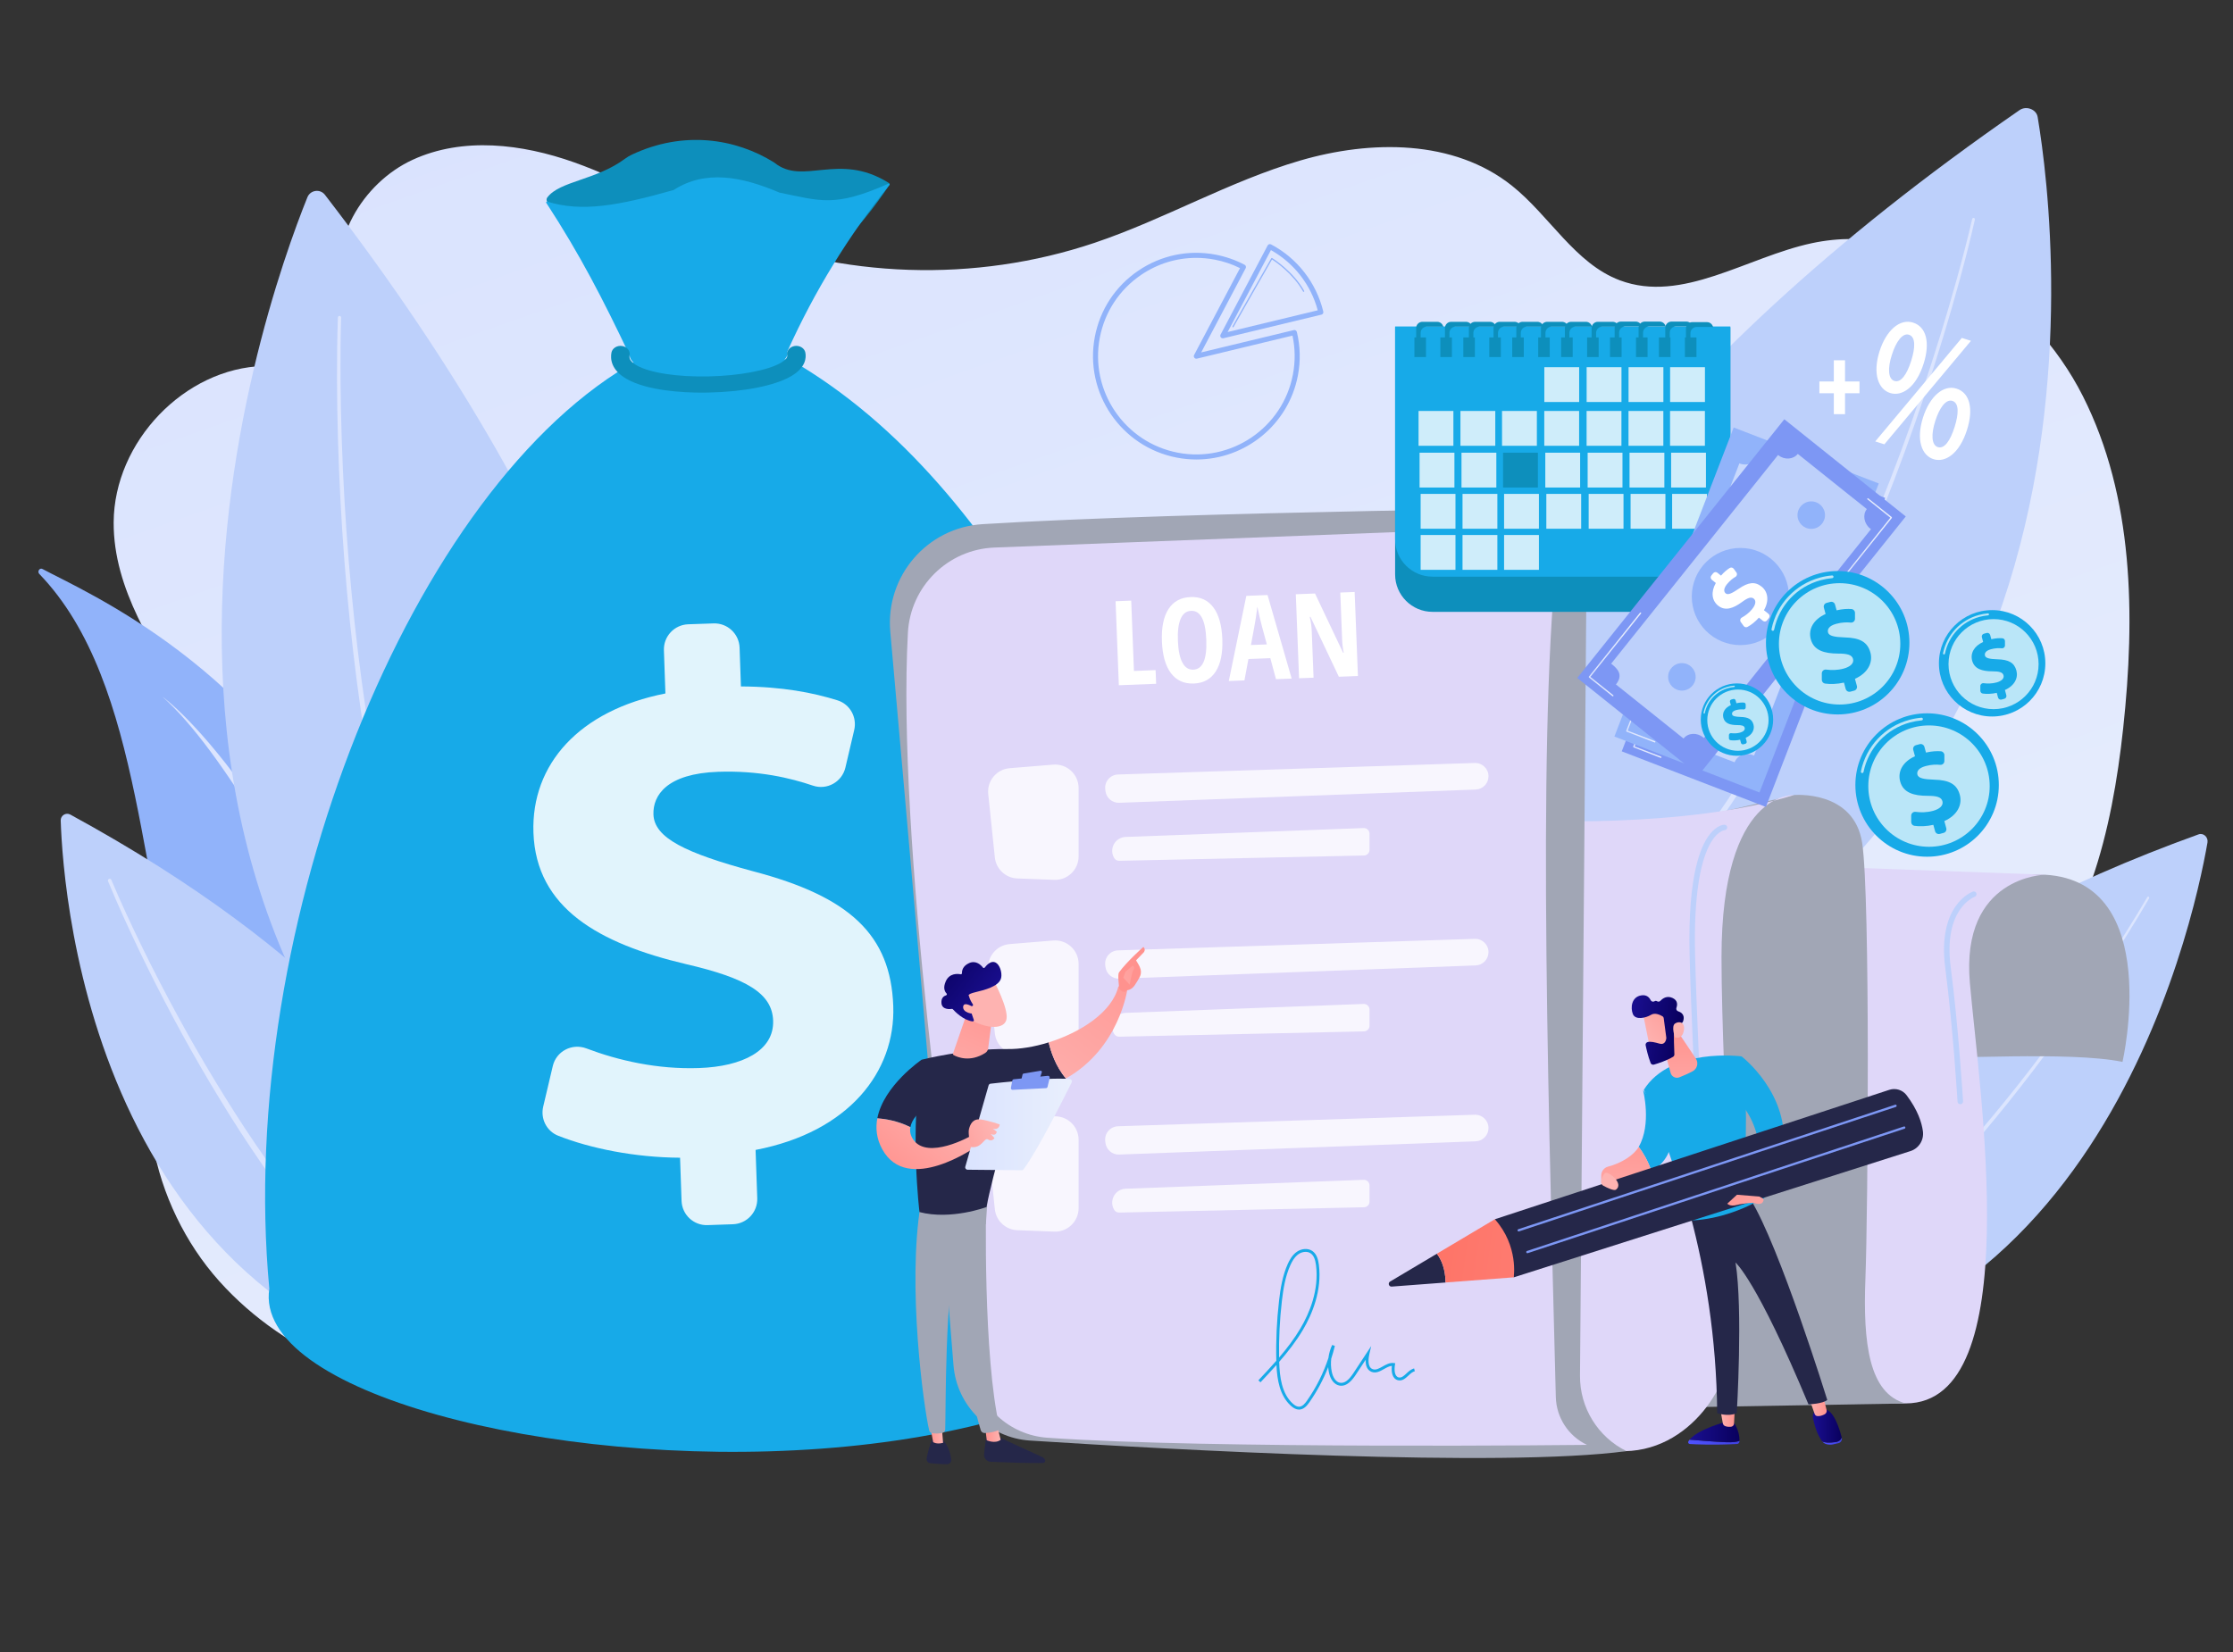 <?xml version="1.0" encoding="UTF-8"?> <!-- Generator: Adobe Illustrator 19.0.0, SVG Export Plug-In . SVG Version: 6.00 Build 0) --> <svg xmlns="http://www.w3.org/2000/svg" xmlns:xlink="http://www.w3.org/1999/xlink" version="1.1" x="0px" y="0px" viewBox="0 0 1000 740" style="enable-background:new 0 0 1000 740;" xml:space="preserve"><rect x="0" y="0" width="1000" height="740" fill="#333333" stroke="none"/> <g id="Background"> </g> <g id="Illustration"> <g> <linearGradient id="SVGID_1_" gradientUnits="userSpaceOnUse" x1="373.327" y1="-15.409" x2="645.48" y2="755.972"> <stop offset="0" style="stop-color:#DAE3FE"></stop> <stop offset="1" style="stop-color:#E9EFFD"></stop> </linearGradient> <path style="fill:url(#SVGID_1_);" d="M932.8,177.5c-22.76-45.08-72.74-78.97-121.39-68.57c-29.13,6.23-58.08,27.12-86.01,16.63 c-20.13-7.56-31.49-29-48.41-42.45c-26.04-20.7-63.01-20.46-94.75-11.19c-31.74,9.28-60.79,26.33-92.15,36.88 c-53.44,17.97-113.09,16.02-165.29-5.41c-22.92-9.41-44.37-22.39-67.7-30.67c-23.33-8.28-49.79-11.5-72.31-1.14 c-22.52,10.36-38.68,37.45-30.86,61.35c1.56,4.77,4,9.46,3.68,14.48c-0.51,8.04-8.13,13.93-15.83,15.72 c-7.7,1.79-15.73,0.62-23.62,0.82c-35.43,0.92-67.1,33.89-67.26,70.05c-0.14,29.98,17.99,56.33,33.48,81.81 c15.5,25.48,29.43,56.05,20.19,84.51c-5.47,16.88-18.32,30.08-26.73,45.66c-21.81,40.37-10.15,93.81,20.3,127.86 c30.46,34.05,76.07,50.71,121.08,54.68c45.02,3.97,90.16-3.48,134.77-10.84c44.6-7.36,89.79-14.68,134.78-10.46 c0,0,177.44,26.13,267.23,14.26c18.8-2.49,40.38-7.83,48.32-25.39c6.71-14.82,0.68-32.2,2.07-48.46 c1.99-23.44,19.23-42.64,38.03-56.27c18.8-13.63,40.13-23.77,57.07-39.74c33.13-31.24,44.38-79.59,49.32-125.34 C956.26,275.87,955.56,222.58,932.8,177.5z"></path> <g> <path style="fill:#91B3FA;" d="M17.58,257.07c-1-1.04,0.16-2.88,1.43-2.2c19.75,10.56,97.34,43.85,139.88,131.9 c39.31,81.38,51.01,145.82,54.94,169.74c0.78,4.73-3.82,8.55-8.33,6.91c-26.7-9.72-100.02-40.86-120.04-95.58 C61.53,402.46,65.28,306.5,17.58,257.07z"></path> <path style="fill:#DCE5FE;" d="M72.76,312.1c0,0,65.1,45.58,135.14,243.62C207.89,555.72,126.97,360.42,72.76,312.1z"></path> </g> <g> <path style="fill:#BDD0FB;" d="M27.19,367.54c1.09,34.4,15.59,234.34,205.66,254.43c0,0,24.33-134.09-201.36-257.09 C29.52,363.81,27.12,365.29,27.19,367.54z"></path> <path style="fill:#DCE5FE;" d="M49.86,394.13c4.38,10.41,9.19,20.68,14.15,30.84c4.98,10.16,10.19,20.22,15.6,30.16 c5.4,9.94,11.05,19.75,16.92,29.42c5.88,9.66,11.92,19.23,18.31,28.56c12.72,18.69,26.48,36.69,41.68,53.37 c1.85,2.13,3.86,4.11,5.79,6.17l2.92,3.06c0.97,1.02,2,1.98,3,2.98c2.02,1.96,4,3.97,6.06,5.9l6.24,5.69 c8.45,7.44,17.31,14.4,26.65,20.64l0.02,0.01c0.86,0.57,1.09,1.73,0.52,2.59c-0.57,0.86-1.73,1.09-2.59,0.52l-0.01-0.01 c-9.46-6.43-18.4-13.57-26.9-21.17l-6.27-5.81c-2.06-1.97-4.05-4.01-6.07-6.01c-1-1.01-2.03-1.99-3.01-3.03l-2.92-3.11 c-1.93-2.09-3.94-4.11-5.79-6.27c-15.2-16.95-28.89-35.16-41.52-54.03c-6.35-9.42-12.33-19.07-18.16-28.81 c-5.81-9.75-11.4-19.63-16.74-29.65c-5.35-10.01-10.49-20.13-15.4-30.36c-4.89-10.24-9.62-20.54-13.95-31.06 c-0.17-0.4,0.03-0.87,0.43-1.03c0.4-0.17,0.86,0.02,1.03,0.42L49.86,394.13z"></path> </g> <g> <path style="fill:#BDD0FB;" d="M137.66,88.37C117.41,138.55,11.48,435.4,272.19,584.83c0,0,120.04-177.48-126.67-497.56 C143.37,84.47,138.98,85.09,137.66,88.37z"></path> <path style="fill:#DCE5FE;" d="M152.76,142.28c-0.53,18.16-0.3,36.36,0.28,54.54c0.6,18.18,1.64,36.34,3.13,54.46 c3,36.24,7.71,72.36,14.77,108.01c7.1,35.63,16.5,70.87,29.63,104.72c3.25,8.47,6.83,16.81,10.61,25.05 c3.77,8.24,7.86,16.34,12.25,24.26c8.72,15.88,18.8,31,30.28,44.97l0.01,0.01c0.6,0.73,0.49,1.8-0.23,2.4 c-0.73,0.6-1.8,0.49-2.4-0.23l0-0.01c-11.57-14.21-21.7-29.55-30.42-45.62c-4.39-8.02-8.48-16.2-12.24-24.52 c-3.77-8.32-7.34-16.73-10.57-25.27c-13.05-34.11-22.33-69.53-29.29-105.3c-6.92-35.8-11.48-72.01-14.32-108.33 c-1.41-18.16-2.37-36.36-2.89-54.56c-0.51-18.21-0.65-36.42-0.04-54.65c0.01-0.4,0.35-0.71,0.75-0.7c0.4,0.01,0.71,0.35,0.7,0.75 L152.76,142.28z"></path> </g> <g> <path style="fill:#BDD0FB;" d="M988.57,377.4c-6.36,36.74-51.69,248.76-249.45,234.88c0,0-4.49-148.54,245.45-238.53 C986.76,372.96,988.98,375,988.57,377.4z"></path> <path style="fill:#DCE5FE;" d="M962.38,402.5c-6.25,10.79-12.86,21.23-19.62,31.54c-6.78,10.28-13.76,20.38-20.93,30.28 c-14.32,19.81-29.47,38.76-45.4,56.71c-8,8.92-16.22,17.57-24.64,25.92c-8.48,8.27-17.18,16.2-26.13,23.72 c-9.01,7.41-18.25,14.41-27.78,20.8c-9.59,6.28-19.44,11.95-29.57,16.83c-0.56,0.27-1.2-0.06-1.41-0.74 c-0.22-0.68,0.06-1.45,0.63-1.72l0,0l0.02-0.01c10.05-4.77,19.84-10.34,29.38-16.51c9.49-6.3,18.7-13.2,27.69-20.52 c8.93-7.43,17.62-15.28,26.1-23.46c8.43-8.27,16.65-16.84,24.66-25.69c15.96-17.8,31.15-36.62,45.52-56.32 c7.2-9.84,14.2-19.88,21.02-30.1c6.79-10.25,13.44-20.65,19.7-31.36l0.01-0.01c0.15-0.25,0.44-0.32,0.65-0.14 C962.48,401.9,962.53,402.24,962.38,402.5z"></path> </g> <g> <path style="fill:#BDD0FB;" d="M912.52,52.42c8.84,52.71,46.39,360.86-268.62,433.27c0,0-82.75-199.17,260.53-436.38 C907.44,47.24,911.95,48.97,912.52,52.42z"></path> <path style="fill:#DCE5FE;" d="M884.41,98.38c-1.99,8.86-4.26,17.62-6.63,26.37c-2.38,8.74-4.9,17.45-7.53,26.11 c-5.27,17.34-11.03,34.52-17.25,51.54c-12.47,34.02-26.78,67.4-43.5,99.54c-16.73,32.12-35.84,63.08-58.35,91.41 c-11.25,14.16-23.38,27.61-36.49,40.02c-6.58,6.18-13.34,12.16-20.4,17.75c-7.07,5.58-14.37,10.86-21.91,15.77 c-0.69,0.45-1.6,0.25-2.03-0.45c-0.43-0.7-0.22-1.64,0.48-2.09l0,0l0.01-0.01c7.47-4.83,14.71-10.02,21.73-15.52 c7.02-5.51,13.74-11.41,20.28-17.5c13.04-12.26,25.14-25.56,36.38-39.59c22.49-28.07,41.65-58.83,58.45-90.78 c16.79-31.98,31.2-65.22,43.78-99.13c6.27-16.96,12.1-34.1,17.42-51.39c2.67-8.64,5.21-17.32,7.62-26.04 c2.4-8.72,4.7-17.47,6.72-26.27l0-0.01c0.08-0.35,0.42-0.57,0.75-0.49C884.28,97.7,884.49,98.04,884.41,98.38z"></path> </g> <g> <path style="fill:#0D8FBC;" d="M245.1,88.45c5.48-7.37,21.86-7.71,34.78-17.34c0.96-0.72,2-1.33,3.08-1.84 c23.1-10.9,46.49-7.26,63.7,3.5c0.06,0.03,0.11,0.07,0.16,0.11c12.85,10.43,28.58-4.88,50.84,8.84c0.49,0.3,0.92,0.66,0.6,1.14 c-12.98,19.47-31.78,41.1-65.33,58.49c-0.5,0.26-1.1,0.24-1.58-0.04l-85.76-50.48C244.74,90.35,244.52,89.24,245.1,88.45z"></path> <path style="fill:#17AAE8;" d="M285.88,161.15C184.78,216.53,105.35,414.2,120.61,577.28 c-14.42,91.93,528.89,138.55,432.13-118.21c-48.53-107.96-98.76-240.41-199.08-298.12L285.88,161.15z"></path> <path style="fill:#17AAE8;" d="M281.94,159.14c-11.9-25.08-22.14-45.02-37.32-68.31c-0.16-0.29,0.11-0.63,0.44-0.53 c15.44,4.77,31.44,1.92,56.55-5.17c0.03-0.01,0.07-0.03,0.1-0.04c14.2-9.15,30.43-6.04,47.34,1.18c0.02,0.01,0.05,0.02,0.07,0.02 c18.25,3.64,24.46,6.77,48.79-4.03c0.33-0.15,0.65,0.22,0.46,0.52c-18.45,22.88-33.63,47.72-45.68,74.42 c-0.07,0.1-0.06,0.23-0.04,0.35C354.85,170.59,283.49,173.4,281.94,159.14z"></path> <g style="opacity:0.87;"> <path style="fill:#FFFFFF;" d="M305.22,537.92l-0.67-19.33c-20.18-0.11-40.28-4.17-54.65-9.88c-5.13-2.04-7.91-7.62-6.64-13 l4.29-18.18c1.57-6.67,8.64-10.33,15.04-7.91c14.25,5.4,31.75,9.45,50.45,8.8c19.41-0.67,33.66-7.76,33.19-21.25 c-0.42-12.17-11.86-19.02-39.09-25.32c-38.86-9.19-67.08-25.01-68.25-58.89c-1.06-30.6,20.5-54.73,59.1-62.33l-0.67-19.33 c-0.22-6.22,4.65-11.44,10.87-11.66l11.36-0.39c6.22-0.22,11.44,4.65,11.66,10.87l0.6,17.36c18.67,0.1,32.36,2.82,43.26,6.23 c5.59,1.75,8.81,7.59,7.47,13.29l-3.94,16.81c-1.52,6.48-8.26,10.24-14.56,8.1c-10.05-3.41-24.21-6.82-42.43-6.19 c-23.03,0.8-29.28,10.57-28.98,19.12c0.37,10.53,14.43,17.28,44.69,25.46c43.22,11.34,61.6,28.49,62.71,60.4 c1.02,29.28-19.78,56.35-61.66,64.4l0.75,21.63c0.22,6.22-4.65,11.44-10.87,11.66l-11.36,0.39 C310.65,549.01,305.44,544.14,305.22,537.92z"></path> </g> <path style="fill:#0D8FBC;" d="M314.6,175.88c-8.81,0-24.64-0.82-33.97-6.14c-7.08-4.04-7.31-9.11-6.81-11.77 c0.37-1.97,2.48-3.31,4.73-2.99c2.24,0.32,3.77,2.18,3.4,4.15c-0.14,0.74-0.46,2.47,3.17,4.54c5.89,3.36,18.29,5.25,32.35,4.94 c13.7-0.31,26.35-2.69,32.21-6.08c2.1-1.21,3.07-2.35,2.87-3.38c-0.38-1.97,1.13-3.84,3.37-4.17c2.24-0.33,4.37,0.99,4.74,2.96 c0.45,2.32,0.2,6.78-6.47,10.63c-7.28,4.2-20.93,6.91-36.53,7.26C316.79,175.87,315.75,175.88,314.6,175.88z"></path> </g> <g> <path style="fill:#A1A6B5;" d="M867.83,473.23c2.07,1.6,58.84-2.51,82.69,2.43c0,0,18.49-80.66-34.59-83.83 c-53.08-3.17-71.49,29.59-71.49,29.59L867.83,473.23z"></path> <path style="fill:#DFD7F9;" d="M811.76,388.02l104.16,3.8c0,0-37.96,0.52-33.75,48.52c4.2,48,25.59,188.18-28.73,188.31 c-54.32,0.14-55.19-24.67-55.19-24.67L811.76,388.02z"></path> <path style="fill:#A1A6B5;" d="M763.12,365.5l40.26-9.37c0,0,26.92-2.42,30.56,21.51c3.64,23.93,2.59,165.68,1.45,194.92 s1.6,51.72,18.06,56.11l-119.69,2.07L763.12,365.5z"></path> <path style="fill:#DFD7F9;" d="M681.26,367.45c0,0,73.31,4.03,122.12-11.32c0,0-32.44-2.22-32.44,72.68 c0,57.27,8.49,166.58,1.08,187.33c-7.42,20.75-35.15,48.64-74.89,24.67C657.37,616.84,681.26,367.45,681.26,367.45z"></path> <path style="fill:#7D97F4;" d="M661.77,255.14c0,0,80.89,8.82,91.31-4.89c0,0-8.29-24.68-32.91-23.03 C695.56,228.86,661.77,255.14,661.77,255.14z"></path> <path style="fill:#A1A6B5;" d="M398.69,282.91c7.05,79.27,21.87,246.94,28.31,328.62c1.44,18.21,16.03,32.59,34.26,33.76 c64.93,4.17,211.05,12.25,267.13,4.73h0c-12.85-6.33-20.93-19.46-20.82-33.78l2.98-366.5c0.11-12.95,13-22.26,25.13-17.71 c7.64,2.86,13.43,8.96,17.39,18.23c-5.29-15.43-13.62-26.72-32.91-23.03c0,0-188.61,1.89-280.14,7.56 C415.17,236.32,396.49,258.09,398.69,282.91z"></path> <defs> <filter id="Adobe_OpacityMaskFilter" x="405.9" y="235.51" width="304.8" height="412.07"> <feFlood style="flood-color:white;flood-opacity:1" result="back"></feFlood> <feBlend in="SourceGraphic" in2="back" mode="normal"></feBlend> </filter> </defs> <mask maskUnits="userSpaceOnUse" x="405.9" y="235.51" width="304.8" height="412.07" id="SVGID_2_"> <g style="filter:url(#Adobe_OpacityMaskFilter);"> <defs> <filter id="Adobe_OpacityMaskFilter_1_" x="405.9" y="235.51" width="304.8" height="412.07"> <feFlood style="flood-color:white;flood-opacity:1" result="back"></feFlood> <feBlend in="SourceGraphic" in2="back" mode="normal"></feBlend> </filter> </defs> <mask maskUnits="userSpaceOnUse" x="405.9" y="235.51" width="304.8" height="412.07" id="SVGID_2_"> <g style="filter:url(#Adobe_OpacityMaskFilter_1_);"> </g> </mask> <linearGradient id="SVGID_3_" gradientUnits="userSpaceOnUse" x1="672.886" y1="313.234" x2="282.634" y2="812.637"> <stop offset="0" style="stop-color:#FFFFFF"></stop> <stop offset="1" style="stop-color:#000000"></stop> </linearGradient> <path style="mask:url(#SVGID_2_);fill:url(#SVGID_3_);" d="M445.35,245.27l253.44-9.76c-10.45,77.39-6.04,234.98-2.05,390.28 c0.24,9.21,5.64,17.49,13.96,21.43l0,0c0,0-169.04,1.95-241.67-3.2c-17.1-1.21-31.05-14.15-33.59-31.11 c-9.97-66.54-33.83-238.44-28.86-329.44C407.71,262.63,424.5,246.07,445.35,245.27z"></path> </g> </mask> <path style="fill:#DFD7F9;" d="M445.35,245.27l253.44-9.76c-10.45,77.39-6.04,234.98-2.05,390.28 c0.24,9.21,5.64,17.49,13.96,21.43l0,0c0,0-169.04,1.95-241.67-3.2c-17.1-1.21-31.05-14.15-33.59-31.11 c-9.97-66.54-33.83-238.44-28.86-329.44C407.71,262.63,424.5,246.07,445.35,245.27z"></path> <g> <path style="opacity:0.78;fill:#FFFFFF;" d="M442.56,355.68l2.96,28.39c0.54,5.2,4.83,9.22,10.06,9.42l16.53,0.63 c5.96,0.23,10.92-4.54,10.92-10.51v-30.62c0-6.15-5.25-10.98-11.38-10.48l-19.49,1.6C446.28,344.59,441.95,349.81,442.56,355.68 z"></path> <path style="opacity:0.78;fill:#FFFFFF;" d="M500.68,346.93c27.51-0.86,133.11-4.29,159.77-5.16c3.36-0.11,6.14,2.59,6.14,5.95 l0,0c0,3.2-2.53,5.83-5.73,5.95L501.2,359.6c-3.08,0.11-5.73-2.13-6.13-5.19l-0.1-0.77 C494.52,350.16,497.17,347.04,500.68,346.93z"></path> <path style="opacity:0.78;fill:#FFFFFF;" d="M498.96,384.35L498.96,384.35c0.47,0.78,1.32,1.26,2.23,1.24l109.64-2.38 c1.38-0.03,2.48-1.15,2.48-2.53v-7.23c0-1.44-1.19-2.59-2.63-2.53L504.1,374.9C499.35,375.07,496.52,380.27,498.96,384.35z"></path> </g> <g> <path style="opacity:0.78;fill:#FFFFFF;" d="M442.56,434.46l2.96,28.39c0.54,5.2,4.83,9.22,10.06,9.42l16.53,0.63 c5.96,0.23,10.92-4.54,10.92-10.51v-30.62c0-6.15-5.25-10.98-11.38-10.48l-19.49,1.6C446.28,423.38,441.95,428.6,442.56,434.46z "></path> <path style="opacity:0.78;fill:#FFFFFF;" d="M500.68,425.71c27.51-0.86,133.11-4.29,159.77-5.16c3.36-0.11,6.14,2.59,6.14,5.95 v0c0,3.2-2.53,5.83-5.73,5.95l-159.67,5.93c-3.08,0.11-5.73-2.13-6.13-5.19l-0.1-0.77 C494.52,428.94,497.17,425.82,500.68,425.71z"></path> <path style="opacity:0.78;fill:#FFFFFF;" d="M498.96,463.14L498.96,463.14c0.47,0.78,1.32,1.25,2.23,1.24l109.64-2.38 c1.38-0.03,2.48-1.15,2.48-2.53v-7.23c0-1.44-1.19-2.59-2.63-2.53l-106.58,3.99C499.35,453.86,496.52,459.06,498.96,463.14z"></path> </g> <g> <path style="opacity:0.78;fill:#FFFFFF;" d="M442.56,513.25l2.96,28.39c0.54,5.2,4.83,9.22,10.06,9.42l16.53,0.63 c5.96,0.23,10.92-4.54,10.92-10.51v-30.62c0-6.15-5.25-10.98-11.38-10.48l-19.49,1.6C446.28,502.16,441.95,507.38,442.56,513.25 z"></path> <path style="opacity:0.78;fill:#FFFFFF;" d="M500.68,504.5c27.51-0.86,133.11-4.29,159.77-5.16c3.36-0.11,6.14,2.59,6.14,5.95 l0,0c0,3.2-2.53,5.83-5.73,5.95l-159.67,5.93c-3.08,0.11-5.73-2.13-6.13-5.19l-0.1-0.77 C494.52,507.73,497.17,504.61,500.68,504.5z"></path> <path style="opacity:0.78;fill:#FFFFFF;" d="M498.96,541.92L498.96,541.92c0.47,0.78,1.32,1.25,2.23,1.24l109.64-2.38 c1.38-0.03,2.48-1.15,2.48-2.53v-7.23c0-1.44-1.19-2.59-2.63-2.53l-106.58,3.99C499.35,532.65,496.52,537.84,498.96,541.92z"></path> </g> <linearGradient id="SVGID_4_" gradientUnits="userSpaceOnUse" x1="759.732" y1="521.323" x2="762.649" y2="521.323"> <stop offset="0" style="stop-color:#DAE3FE"></stop> <stop offset="1" style="stop-color:#E9EFFD"></stop> </linearGradient> <path style="fill:url(#SVGID_4_);" d="M761.41,531.19c-0.67,0-1.22-0.54-1.23-1.21c0-0.04-0.08-3.93-0.45-17.25 c-0.02-0.68,0.52-1.25,1.2-1.27c0.67-0.03,1.25,0.52,1.27,1.2c0.37,13.34,0.45,17.23,0.45,17.27c0.01,0.68-0.53,1.24-1.21,1.26 C761.43,531.19,761.42,531.19,761.41,531.19z"></path> <path style="fill:#BDD0FB;" d="M760.52,498.67c-0.66,0-1.21-0.53-1.23-1.2c-0.27-8.67-0.68-18.26-1.12-28.41 c-0.59-13.71-1.2-27.89-1.53-41.55c-0.85-36.05,5.09-49.89,10.23-55.15c2.79-2.86,5.13-2.94,5.39-2.94 c0.68,0,1.23,0.55,1.23,1.23c0,0.67-0.54,1.22-1.21,1.23c-0.28,0.02-14.46,1.58-13.18,55.57c0.32,13.64,0.93,27.8,1.52,41.5 c0.44,10.16,0.85,19.75,1.12,28.44c0.02,0.68-0.51,1.25-1.2,1.27C760.54,498.67,760.53,498.67,760.52,498.67z"></path> <path style="fill:#BDD0FB;" d="M877.87,494.63c-0.65,0-1.19-0.51-1.23-1.16c-0.02-0.33-1.98-32.82-5.5-59.87 c-3.65-28.06,11.71-33.98,12.36-34.22c0.64-0.23,1.35,0.1,1.58,0.74c0.23,0.64-0.1,1.34-0.73,1.58l0,0 c-0.58,0.22-14.14,5.6-10.76,31.58c3.53,27.13,5.5,59.71,5.52,60.04c0.04,0.68-0.48,1.27-1.16,1.31 C877.92,494.63,877.89,494.63,877.87,494.63z"></path> <path style="fill:#17AAE8;" d="M581.72,631.41c-1.19,0-2.4-0.57-3.68-1.75c-4.94-4.53-6.11-11.59-6.41-18.23 c-2.35,2.65-4.77,5.22-7.15,7.76l-0.94-0.88c2.68-2.86,5.4-5.76,8.03-8.76c-0.22-8.96,0.19-18.01,1.22-26.91 c0.63-5.43,1.54-11.17,3.88-16.41c0.74-1.65,1.97-4.02,4.08-5.49c2.17-1.52,5.01-1.69,6.9-0.41c2.14,1.44,2.72,4.19,2.97,6.14 c1.49,11.63-3.05,22.29-7.12,29.19c-3.04,5.15-6.73,9.87-10.64,14.36c0.2,6.75,1.12,14.16,6.05,18.69 c1.07,0.98,2.02,1.44,2.9,1.41c1.46-0.05,2.61-1.42,3.54-2.76c4.11-5.89,7.31-12.28,9.55-19.06c0.26-2.02,0.82-3.99,1.68-5.84 l1.21,0.42c-0.47,1.93-1.01,3.83-1.62,5.7c-0.23,1.94-0.16,3.92,0.22,5.84c0.21,1.04,1.09,4.47,3.67,4.96 c1.95,0.37,3.87-1,6.05-4.33l7.95-12.09l-0.81,3.51c-0.4,1.71-1.05,5.8,1.41,6.81c1.41,0.58,2.91-0.27,4.5-1.16 c1.57-0.88,3.19-1.8,5-1.56l0.66,0.09l-0.11,0.66c-0.41,2.37-0.21,5.28,1.68,5.7c1.24,0.27,2.27-0.68,3.46-1.78 c1.02-0.95,2.08-1.92,3.44-2.25l0.3,1.25c-1.04,0.25-1.97,1.11-2.87,1.95c-1.33,1.23-2.71,2.51-4.61,2.09 c-2.56-0.57-3.12-3.58-2.78-6.44c-1.16,0.08-2.32,0.74-3.54,1.42c-1.79,1.01-3.64,2.05-5.63,1.23c-1.8-0.74-2.69-2.65-2.59-5.39 l-4.39,6.68c-1.58,2.4-4.06,5.51-7.37,4.88c-2.28-0.43-4.03-2.67-4.69-5.97c-0.15-0.76-0.26-1.52-0.32-2.29 c-2.15,5.54-4.96,10.79-8.39,15.71c-1.11,1.59-2.53,3.24-4.55,3.31C581.81,631.41,581.77,631.41,581.72,631.41z M584.68,560.76 c-1.07,0-2.21,0.35-3.2,1.04c-1.84,1.29-2.96,3.45-3.64,4.97c-2.28,5.07-3.16,10.7-3.78,16.03c-0.97,8.37-1.39,16.87-1.24,25.31 c3.52-4.12,6.82-8.43,9.57-13.09c3.97-6.73,8.4-17.11,6.95-28.37c-0.35-2.7-1.11-4.36-2.41-5.23 C586.3,560.97,585.51,560.76,584.68,560.76z"></path> <g> <path style="fill:#FFFFFF;" d="M501.05,306.95l-1.46-37.63l7-0.27l1.22,31.5l9.7-0.38l0.24,6.13L501.05,306.95z"></path> <path style="fill:#FFFFFF;" d="M547.39,286.27c0.24,6.23-0.74,11.06-2.94,14.5c-2.2,3.44-5.48,5.24-9.82,5.41 c-4.36,0.17-7.77-1.37-10.23-4.62c-2.46-3.25-3.82-8.01-4.06-14.29c-0.24-6.23,0.74-11.05,2.95-14.46c2.2-3.41,5.5-5.2,9.9-5.37 c4.34-0.17,7.73,1.37,10.18,4.62C545.81,275.3,547.15,280.04,547.39,286.27z M527.5,287.04c0.17,4.29,0.83,7.54,2,9.74 c1.17,2.21,2.8,3.27,4.89,3.19c4.22-0.16,6.16-4.64,5.82-13.42c-0.34-8.79-2.6-13.1-6.79-12.93c-2.13,0.08-3.69,1.26-4.68,3.55 C527.74,279.44,527.33,282.73,527.5,287.04z"></path> <path style="fill:#FFFFFF;" d="M571.42,304.23l-2.53-9.41l-9.81,0.38l-1.79,9.58l-7,0.27l7.85-38.14l9.5-0.37l10.81,37.42 L571.42,304.23z M567.33,288.66l-2.35-8.67c-0.14-0.53-0.46-1.85-0.97-3.97c-0.5-2.12-0.81-3.54-0.93-4.26 c-0.17,1.48-0.39,3.12-0.66,4.91c-0.27,1.79-1.01,5.88-2.21,12.26L567.33,288.66z"></path> <path style="fill:#FFFFFF;" d="M608.12,302.81l-8.55,0.33l-12.69-26.81l-0.33,0.01c0.51,2.06,0.81,4.28,0.9,6.67l0.8,20.56 l-6.49,0.25l-1.46-37.63l8.6-0.33l12.58,26.53l0.28-0.01c-0.4-1.79-0.64-3.93-0.74-6.42l-0.8-20.54l6.43-0.25L608.12,302.81z"></path> </g> </g> <g> <g> <g> <linearGradient id="SVGID_5_" gradientUnits="userSpaceOnUse" x1="218.069" y1="646.003" x2="241.066" y2="646.003" gradientTransform="matrix(-1 0 0 1 997.058 0)"> <stop offset="0" style="stop-color:#4042E2"></stop> <stop offset="1" style="stop-color:#4F52FF"></stop> </linearGradient> <path style="fill:url(#SVGID_5_);" d="M756.64,644.89c3.94,0.34,10.78,0.89,16.17,1.13c3.24,0.14,5.11-0.17,6.18-0.6 c0,0.12-0.01,0.24-0.01,0.34c-0.03,0.57-0.49,1.02-1.06,1.05c-10.19,0.57-18.29,0.2-21.17,0.02c-0.6-0.04-0.95-0.68-0.65-1.19 C756.26,645.39,756.44,645.14,756.64,644.89z"></path> <linearGradient id="SVGID_6_" gradientUnits="userSpaceOnUse" x1="218.068" y1="641.496" x2="240.416" y2="641.496" gradientTransform="matrix(-1 0 0 1 997.058 0)"> <stop offset="0" style="stop-color:#09005D"></stop> <stop offset="1" style="stop-color:#1A0F91"></stop> </linearGradient> <path style="fill:url(#SVGID_6_);" d="M772.81,646.02c-5.39-0.24-12.23-0.79-16.17-1.13c3.87-4.75,16.17-7.96,16.17-7.96h3.47 c2.39,3.44,2.73,6.72,2.71,8.48C777.92,645.85,776.05,646.16,772.81,646.02z"></path> <linearGradient id="SVGID_7_" gradientUnits="userSpaceOnUse" x1="220.192" y1="635.204" x2="226.67" y2="635.204" gradientTransform="matrix(-1 0 0 1 997.058 0)"> <stop offset="0" style="stop-color:#FF928E"></stop> <stop offset="1" style="stop-color:#FEB3B1"></stop> </linearGradient> <path style="fill:url(#SVGID_7_);" d="M776.87,631.27l-0.32,6.43c-0.04,0.7-0.56,1.28-1.25,1.38c-0.69,0.1-1.62,0.11-2.61-0.22 c-0.61-0.2-1.06-0.71-1.17-1.34l-1.12-6.26H776.87z"></path> </g> <g> <g> <linearGradient id="SVGID_8_" gradientUnits="userSpaceOnUse" x1="172.219" y1="645.511" x2="181.036" y2="645.511" gradientTransform="matrix(-1 0 0 1 997.058 0)"> <stop offset="0" style="stop-color:#4042E2"></stop> <stop offset="1" style="stop-color:#4F52FF"></stop> </linearGradient> <path style="fill:url(#SVGID_8_);" d="M821.97,645.97c1.71-0.24,2.48-1.13,2.81-2.07c0,0.01,0,0.02,0.01,0.03 c0.25,1-0.27,2.24-1.5,2.53c-2.95,0.7-2.95,0.7-4.14,0.65c-1.28-0.05-2.46-0.58-3.11-1.43l-0.01-0.01 C817.31,646.3,819.12,646.37,821.97,645.97z"></path> <linearGradient id="SVGID_9_" gradientUnits="userSpaceOnUse" x1="172.287" y1="638.722" x2="185.223" y2="638.722" gradientTransform="matrix(-1 0 0 1 997.058 0)"> <stop offset="0" style="stop-color:#09005D"></stop> <stop offset="1" style="stop-color:#1A0F91"></stop> </linearGradient> <path style="fill:url(#SVGID_9_);" d="M813.91,631.23h2.86c4.36-0.09,7.1,9.11,8,12.67c-0.32,0.95-1.1,1.84-2.81,2.07 c-2.85,0.4-4.66,0.32-5.94-0.31c-2.36-3.1-3.52-7.64-4.09-10.29C811.3,632.35,813.91,631.23,813.91,631.23z"></path> </g> <linearGradient id="SVGID_10_" gradientUnits="userSpaceOnUse" x1="179.011" y1="629.804" x2="186.752" y2="629.804" gradientTransform="matrix(-1 0 0 1 997.058 0)"> <stop offset="0" style="stop-color:#FF928E"></stop> <stop offset="1" style="stop-color:#FEB3B1"></stop> </linearGradient> <path style="fill:url(#SVGID_10_);" d="M816.41,625.26l1.59,6.32c0.2,0.78-0.18,1.58-0.89,1.95c-0.89,0.46-2.14,0.94-3.29,0.8 c-0.54-0.07-0.99-0.45-1.17-0.96l-2.33-6.65L816.41,625.26z"></path> </g> <path style="fill:#252749;" d="M818.3,627.09c-1.98,1.75-8.41,1.99-8.41,1.99c-23.18-55.63-32.66-63.53-32.66-63.53 c3.35,21,0.54,67.48,0.54,67.48c-3.82,1.69-8.76,0-8.76,0c-0.31-34.38-5.59-64.35-11.84-87.99c15.67-0.35,24-5.71,26.72-7.86 C796.95,558.22,818.3,627.09,818.3,627.09z"></path> <path style="fill:#17AAE8;" d="M779.92,473.19c2.97,14.79,1.9,41.26,1.2,53.34c-0.2,3.39,2.17,8.1,4.09,11.31 c0.3,0.5,0.11,1.15-0.41,1.42c-3.21,1.65-14.07,6.75-26.66,7.39c-0.84,0.04-1.59-0.53-1.81-1.34 c-9.34-34.86-20.18-57.14-20.18-57.14C748.13,469.04,779.92,473.19,779.92,473.19z"></path> <g> <path style="fill:#17AAE8;" d="M798.51,515.64c-0.95,6.89-3.77,14.41-9.4,22.39l-2.14-1.74c0,0,2.47-10.02,1.07-21.4 C791.52,514.21,795.62,514.91,798.51,515.64z"></path> <path style="fill:#17AAE8;" d="M776.6,491.44l3.31-18.25c0,0,22.13,16.91,18.6,42.45c-2.9-0.73-7-1.43-10.47-0.75 C787.03,506.7,784.01,497.8,776.6,491.44z"></path> </g> <g> <path style="fill:#17AAE8;" d="M735.81,488.31l12.79,15.74c1.38,11.11-3.23,17.22-9.01,20.58c-1.63-4.81-3.87-8.46-5.72-10.91 C739.76,503.48,735.81,488.31,735.81,488.31z"></path> <linearGradient id="SVGID_11_" gradientUnits="userSpaceOnUse" x1="729.525" y1="503.277" x2="726.949" y2="551.15"> <stop offset="0" style="stop-color:#FF928E"></stop> <stop offset="1" style="stop-color:#FEB3B1"></stop> </linearGradient> <path style="fill:url(#SVGID_11_);" d="M733.87,513.72c1.84,2.45,4.09,6.1,5.72,10.91c-15.01,10.66-22.52,4.07-22.52,4.07 v-2.11c0-1.87,1.24-3.53,3.04-4C726.15,521.02,731.72,517.46,733.87,513.72z"></path> </g> <linearGradient id="SVGID_12_" gradientUnits="userSpaceOnUse" x1="245.043" y1="461.271" x2="244.806" y2="501.8" gradientTransform="matrix(-1 0 0 1 997.058 0)"> <stop offset="0" style="stop-color:#FF928E"></stop> <stop offset="1" style="stop-color:#FEB3B1"></stop> </linearGradient> <path style="fill:url(#SVGID_12_);" d="M744.03,465.45l4.12,15.16c0.46,1.7,2.31,2.62,3.94,1.96c1.77-0.71,4.01-1.67,5.94-2.71 c2.06-1.11,2.71-3.77,1.4-5.71l-8.57-12.78L744.03,465.45z"></path> </g> <g> <linearGradient id="SVGID_13_" gradientUnits="userSpaceOnUse" x1="756.611" y1="448.432" x2="736.646" y2="466.25"> <stop offset="0" style="stop-color:#FF928E"></stop> <stop offset="1" style="stop-color:#FEB3B1"></stop> </linearGradient> <path style="fill:url(#SVGID_13_);" d="M735.81,453.93c-0.04,0.26,3.44,17.3,3.44,17.3l9.69-2.19l-0.9-16.64 C748.04,452.4,736.44,449.57,735.81,453.93z"></path> <linearGradient id="SVGID_14_" gradientUnits="userSpaceOnUse" x1="-124.367" y1="2157.345" x2="-100.536" y2="2157.345" gradientTransform="matrix(-0.99 -0.143 -0.143 0.99 938.017 -1689.801)"> <stop offset="0" style="stop-color:#09005D"></stop> <stop offset="1" style="stop-color:#1A0F91"></stop> </linearGradient> <path style="fill:url(#SVGID_14_);" d="M745.06,456.11l1.16,8.72c0.01,0.11,0.01,0.22,0,0.33c-0.1,0.68-0.61,3.01-2.96,2.35 c-2.13-0.6-4.09-1.12-5.44-0.71c-0.61,0.19-0.97,0.8-0.85,1.42c0.32,1.55,1.09,5.02,2.23,7.94c0.23,0.59,0.88,0.9,1.49,0.72 c1.84-0.54,5.68-1.77,8.54-3.49c0.39-0.23,0.62-0.65,0.6-1.11c-0.09-2.2-0.35-8.89-0.13-10.77c0.2-1.76,2.36-2.82,3.3-3.19 c0.31-0.12,0.55-0.37,0.67-0.67c0.43-1.09,1.03-3.61-2.14-4.64c-0.66-0.22-1.02-0.93-0.78-1.59c0.47-1.31,0.67-3.31-1.79-4.41 c-2.5-1.12-4.36,0.21-5.37,1.29c-0.41,0.44-1.06,0.5-1.57,0.18c-0.29-0.18-0.66-0.24-1.11,0.04c-0.6,0.38-1.4,0.12-1.71-0.52 c-0.6-1.23-1.82-2.54-4.26-2.12c-4.34,0.74-4.83,5.55-3.69,8.37c1.15,2.82,5.81,1.75,8.14,0.32c1.78-1.08,4.08,0.05,5.09,0.66 C744.8,455.41,745.01,455.74,745.06,456.11z"></path> <linearGradient id="SVGID_15_" gradientUnits="userSpaceOnUse" x1="-138.35" y1="2171.88" x2="-122.348" y2="2155.462" gradientTransform="matrix(-0.99 -0.143 -0.143 0.99 938.017 -1689.801)"> <stop offset="0" style="stop-color:#FF928E"></stop> <stop offset="1" style="stop-color:#FEB3B1"></stop> </linearGradient> <path style="fill:url(#SVGID_15_);" d="M750.09,464.69c0,0-1.78-5,0.05-6.22c1.83-1.22,4.55-0.59,3.95,3.03 C753.34,466.01,750.09,464.69,750.09,464.69z"></path> </g> <g> <g> <path style="fill:#252749;" d="M846.08,488.18l-176.63,57.97l8.43,26.03l177.65-56.55c3.77-1.2,6.13-4.93,5.61-8.86 c-0.53-4.03-2.35-9.57-7.29-16.15C852.05,488.22,848.92,487.24,846.08,488.18z"></path> <g> <path style="fill:#252749;" d="M622.52,574.06l20.95-12.46c2.02,2.65,3.79,6.72,3.9,12.89l-24.14,1.83 C621.96,576.41,621.42,574.71,622.52,574.06z"></path> <linearGradient id="SVGID_16_" gradientUnits="userSpaceOnUse" x1="598.216" y1="195.375" x2="474.314" y2="322.709" gradientTransform="matrix(-0.791 0.612 0.612 0.791 976.493 34.619)"> <stop offset="0" style="stop-color:#FE7062"></stop> <stop offset="1" style="stop-color:#FF928E"></stop> </linearGradient> <path style="fill:url(#SVGID_16_);" d="M669.44,546.14c10.75,12.08,8.43,26.03,8.43,26.03l-30.5,2.31 c-0.11-6.17-1.88-10.24-3.9-12.89L669.44,546.14z"></path> </g> </g> <path style="fill:#7D97F4;" d="M849.19,495.75c0.17-0.13,0.24-0.36,0.17-0.57c-0.09-0.27-0.38-0.42-0.65-0.33l-168.76,55.76 c-0.27,0.09-0.42,0.38-0.33,0.65c0.09,0.27,0.38,0.42,0.65,0.33l168.76-55.76C849.1,495.81,849.15,495.78,849.19,495.75z"></path> <path style="fill:#7D97F4;" d="M853.09,505.5c0.17-0.13,0.24-0.36,0.17-0.57c-0.09-0.27-0.38-0.42-0.65-0.33l-168.76,55.76 c-0.27,0.09-0.42,0.38-0.33,0.65c0.09,0.27,0.38,0.42,0.65,0.33l168.76-55.76C852.99,505.57,853.04,505.54,853.09,505.5z"></path> </g> <linearGradient id="SVGID_17_" gradientUnits="userSpaceOnUse" x1="225.361" y1="529.251" x2="197.803" y2="553.655" gradientTransform="matrix(-1 0 0 1 997.058 0)"> <stop offset="0" style="stop-color:#FF928E"></stop> <stop offset="1" style="stop-color:#FEB3B1"></stop> </linearGradient> <path style="fill:url(#SVGID_17_);" d="M787.86,535.98l-9.99-0.81l-4.33,3.99c0,0,1.02,1.41,4.22,0.6 c3.2-0.81,7.58-1.01,7.58-1.01s4.42,1.99,4.47-1.73L787.86,535.98z"></path> <linearGradient id="SVGID_18_" gradientUnits="userSpaceOnUse" x1="20.428" y1="42.38" x2="47.907" y2="94.762" gradientTransform="matrix(-1 0 0 1 997.058 0)"> <stop offset="0" style="stop-color:#FF928E"></stop> <stop offset="1" style="stop-color:#FEB3B1"></stop> </linearGradient> <path style="fill:url(#SVGID_18_);" d="M723.71,532.88c-0.86,0.67-3.82-0.73-5.63-1.71c-0.88-0.47-1.31-1.51-1.01-2.46 c0.44-1.37,1.16-3.15,2.06-3.37C720.61,524.96,727.27,530.1,723.71,532.88z"></path> </g> <g> <path style="fill:#252749;" d="M441.9,642.38c0,0-0.8,4.55-1.2,9.06c-0.15,1.76,1.2,3.29,2.97,3.36c6,0.25,18.84,0.74,23.45,0.53 c0.69-0.03,1.15-0.74,0.89-1.38l0,0c-0.21-0.54-0.63-0.98-1.16-1.22l-21.21-9.75L441.9,642.38z"></path> <linearGradient id="SVGID_19_" gradientUnits="userSpaceOnUse" x1="441.243" y1="642.363" x2="448.141" y2="642.363"> <stop offset="0" style="stop-color:#FF928E"></stop> <stop offset="1" style="stop-color:#FEB3B1"></stop> </linearGradient> <path style="fill:url(#SVGID_19_);" d="M441.24,639.71l0.65,5.45c0,0,3.72,1.73,6.25-0.22l-1.54-6.07L441.24,639.71z"></path> <path style="fill:#A1A6B5;" d="M441.73,537.31c-0.28,1.42-1.5,70.98,5.94,102.15c0.12,0.51-0.14,1.03-0.62,1.23 c-1.14,0.47-3.38,1.14-6.05,1.23c-0.83,0.03-1.57-0.51-1.81-1.31c-2.13-7.23-12.31-43.47-13.64-78.08c-1.48-38.68,0-1.32,0-1.32 l0.87-23.91L441.73,537.31z"></path> <path style="fill:#252749;" d="M417.5,644.76c0,0-1.28,2.3-2.52,8.41c-0.22,1.1,0.55,2.16,1.67,2.27 c1.98,0.19,5.03,0.45,7.48,0.43c1.13-0.01,2.01-0.99,1.87-2.11c-0.27-2.23-1.11-5.89-3.72-8.74L417.5,644.76z"></path> <linearGradient id="SVGID_20_" gradientUnits="userSpaceOnUse" x1="416.38" y1="642.009" x2="422.337" y2="642.009"> <stop offset="0" style="stop-color:#FF928E"></stop> <stop offset="1" style="stop-color:#FEB3B1"></stop> </linearGradient> <path style="fill:url(#SVGID_20_);" d="M416.38,637.75l1.51,8.24c0,0,1.49,1.11,4.45,0.31l-0.72-8.86L416.38,637.75z"></path> <path style="fill:#A1A6B5;" d="M412.3,539.45c-6.08,36.7,1.32,90.7,3.81,101.27c0.15,0.65,0.67,1.14,1.33,1.25 c1.11,0.18,2.95,0.34,4.76-0.19c0.62-0.18,1.06-0.74,1.09-1.39c0.33-8.55-0.27-61.01,5.4-81.74c0.29-1.05,0.93-1.97,1.82-2.6 l11-7.82l0.84-12.64L412.3,539.45z"></path> <g> <path style="fill:#252749;" d="M451.05,469.91c-18.22-0.3-38.33,4.78-38.33,4.78c-5.43,31.69-0.95,68.25-0.95,68.25 c14.11,3.7,30.02-2.26,30.02-2.26c2.34-13.25,13.28-50.53,13.28-50.53c8.9-1.11,16.24-3.67,22.28-7.07 c-4.61-5.34-6.78-12.14-7.72-16.15C463.19,468.94,456.67,470.01,451.05,469.91z"></path> <linearGradient id="SVGID_21_" gradientUnits="userSpaceOnUse" x1="519.916" y1="416.95" x2="460.092" y2="496.524"> <stop offset="0" style="stop-color:#FF928E"></stop> <stop offset="1" style="stop-color:#FEB3B1"></stop> </linearGradient> <path style="fill:url(#SVGID_21_);" d="M504.87,443.07c-1.79-2.16-4.06-1.14-4.06-1.14c-2.68,11.33-16.74,20.51-31.19,25 c0.94,4.02,3.12,10.81,7.72,16.15C501.33,469.61,504.87,443.07,504.87,443.07z"></path> </g> <g> <linearGradient id="SVGID_22_" gradientUnits="userSpaceOnUse" x1="5609.418" y1="2589.276" x2="5549.595" y2="2668.85" gradientTransform="matrix(-1 0 0 1 7736.778 0)"> <stop offset="0" style="stop-color:#FF928E"></stop> <stop offset="1" style="stop-color:#FEB3B1"></stop> </linearGradient> <path style="fill:url(#SVGID_22_);" d="M504.44,443.62c0.19,0.6-1.98,1.5-3.26-0.93c-0.04-1.17-0.75-6.17-0.06-7.12 c3.71-5.06,10.92-11.41,10.92-11.41c1.22,1.2,0.21,2.38,0.21,2.38l-3.49,3.64c0.73,1.32,1.62,2.44,2.04,4.03 c0.32,1.21,0.12,2.5-0.49,3.6c-0.61,1.1-1.45,2.54-2.24,3.66C506.57,443.61,504.44,443.62,504.44,443.62z"></path> <linearGradient id="SVGID_23_" gradientUnits="userSpaceOnUse" x1="519.772" y1="430.445" x2="488.859" y2="445.329"> <stop offset="0" style="stop-color:#FF928E"></stop> <stop offset="1" style="stop-color:#FEB3B1"></stop> </linearGradient> <path style="fill:url(#SVGID_23_);" d="M507.23,432.54l-3.18,2.7l-1,2.69l2.84,3.15c0,0,0.95-5.33,1.66-6.49 C508.26,433.43,507.89,432.88,507.23,432.54z"></path> </g> <path style="fill:#252749;" d="M419.71,492.34l-6.99-17.64c0,0-17.02,11.56-19.82,26.23c3.22,0.24,9.07,1.07,14.8,3.97 C408.95,497.97,419.71,492.34,419.71,492.34z"></path> <linearGradient id="SVGID_24_" gradientUnits="userSpaceOnUse" x1="397.843" y1="528.212" x2="427.898" y2="491.574"> <stop offset="0" style="stop-color:#FF928E"></stop> <stop offset="1" style="stop-color:#FEB3B1"></stop> </linearGradient> <path style="fill:url(#SVGID_24_);" d="M434.58,508.94c0,0-19.11,10.8-25.56,1.58c-1.34-1.91-1.66-3.82-1.33-5.63 c-5.73-2.89-11.58-3.73-14.8-3.97c-0.84,4.42-0.4,9.12,2.2,13.87c11.29,20.66,42.01-1.14,42.01-1.14L434.58,508.94z"></path> <g> <linearGradient id="SVGID_25_" gradientUnits="userSpaceOnUse" x1="432.244" y1="503.676" x2="480.027" y2="503.676"> <stop offset="0" style="stop-color:#DAE3FE"></stop> <stop offset="1" style="stop-color:#E9EFFD"></stop> </linearGradient> <path style="fill:url(#SVGID_25_);" d="M432.29,522.61l10.43-36.42c0.12-0.41,0.47-0.72,0.9-0.76 c1.89-0.22,7.37-0.84,13.69-1.37c7.62-0.64,16.46-1.17,21.74-0.72c0.75,0.06,1.21,0.86,0.87,1.53 c-3.01,6.08-15.37,30.81-21.56,38.91c-0.21,0.27-0.52,0.43-0.86,0.42l-24.2-0.23C432.6,523.96,432.09,523.29,432.29,522.61z"></path> <path style="fill:#7D97F4;" d="M458.38,480.89l7.56-1.26c0.4-0.07,0.73,0.32,0.6,0.71l-0.75,2.27c-0.07,0.2-0.24,0.34-0.44,0.37 l-7.28,0.97c-0.38,0.05-0.69-0.29-0.6-0.66l0.46-1.98C457.99,481.09,458.17,480.93,458.38,480.89z"></path> <path style="fill:#7D97F4;" d="M452.72,487.29l0.62-3.24c0.06-0.33,0.33-0.57,0.66-0.6l15.27-1.55 c0.51-0.05,0.93,0.42,0.81,0.92l-0.97,4.04c-0.08,0.32-0.36,0.56-0.69,0.57l-14.92,0.75 C453.01,488.21,452.63,487.77,452.72,487.29z"></path> <linearGradient id="SVGID_26_" gradientUnits="userSpaceOnUse" x1="417.214" y1="515.907" x2="444.12" y2="504.743"> <stop offset="0" style="stop-color:#FF928E"></stop> <stop offset="1" style="stop-color:#FEB3B1"></stop> </linearGradient> <path style="fill:url(#SVGID_26_);" d="M434.81,513.81c0,0-1.45-5.97-0.87-8.09c0.59-2.12,1.72-4.84,5.51-4.24 c3.78,0.61,8.25,2.2,8.25,2.2s-0.23,2.76-3.1,1.87l1.78,1.38c0,0-0.25,2.21-2.68,1.03l1.66,1.83c0,0-1.04,1.82-2.83,0.65 C440.73,509.27,439.88,514.53,434.81,513.81z"></path> </g> <linearGradient id="SVGID_27_" gradientUnits="userSpaceOnUse" x1="445.237" y1="443.71" x2="424.628" y2="494.087"> <stop offset="0" style="stop-color:#FF928E"></stop> <stop offset="1" style="stop-color:#FEB3B1"></stop> </linearGradient> <path style="fill:url(#SVGID_27_);" d="M432.59,455.12l-5.8,16.77c-0.1,0.28,0.02,0.59,0.28,0.73c1.58,0.87,7.27,3.4,14.14-0.95 c0.71-0.45,1.2-1.19,1.31-2.03l1.88-14.51H432.59z"></path> <g> <linearGradient id="SVGID_28_" gradientUnits="userSpaceOnUse" x1="-5040.428" y1="-2220.702" x2="-5063.327" y2="-2200.093" gradientTransform="matrix(0.746 -0.666 0.666 0.746 5770.9 -2082.99)"> <stop offset="0" style="stop-color:#FF928E"></stop> <stop offset="1" style="stop-color:#FEB3B1"></stop> </linearGradient> <path style="fill:url(#SVGID_28_);" d="M445.21,439.59c0,0,6.37,11.99,5.55,16.83c-0.82,4.84-8.71,4.49-15.6,0.56l-4.82-12.94 L445.21,439.59z"></path> <linearGradient id="SVGID_29_" gradientUnits="userSpaceOnUse" x1="-5665.727" y1="-1689.944" x2="-5660.215" y2="-1658.504" gradientTransform="matrix(0.746 -0.666 0.666 0.746 5770.9 -2082.99)"> <stop offset="0" style="stop-color:#09005D"></stop> <stop offset="1" style="stop-color:#1A0F91"></stop> </linearGradient> <path style="fill:url(#SVGID_29_);" d="M435.46,450.62c0.28-0.12,0.38-0.47,0.22-0.72c-0.51-0.78-1.47-2.37-1.77-3.76 c0,0-1.14-0.73,2.91-1.7c4.06-0.97,10.11-2.48,11.38-5.93c1.24-3.37-2.02-11.84-7.22-5.09c-0.2,0.26-0.59,0.26-0.78,0.01 c-0.85-1.11-3.09-3.41-6.2-2.02c-2.91,1.31-3.24,3.44-3.2,4.51c0.01,0.32-0.27,0.56-0.58,0.5c-1.47-0.28-5-0.52-6.65,3.1 c-1.36,2.98-0.48,4.67,0.33,5.5c0.26,0.27,0.15,0.71-0.21,0.82c-0.97,0.3-2.22,1.12-2.09,3.38c0.17,3.13,3.68,2.86,4.67,2.71 c0.16-0.02,0.33,0.03,0.44,0.16c0.86,0.95,4.71,4.96,8.88,5.45c0.36,0.04,0.64-0.31,0.52-0.66l-1.8-5.25 c-0.08-0.24,0.03-0.51,0.27-0.62L435.46,450.62z"></path> <linearGradient id="SVGID_30_" gradientUnits="userSpaceOnUse" x1="-5044.329" y1="-2225.042" x2="-5067.228" y2="-2204.433" gradientTransform="matrix(0.746 -0.666 0.666 0.746 5770.9 -2082.99)"> <stop offset="0" style="stop-color:#FF928E"></stop> <stop offset="1" style="stop-color:#FEB3B1"></stop> </linearGradient> <path style="fill:url(#SVGID_30_);" d="M436.19,451.37c0,0-4.53-3.11-4.86-0.49c-0.33,2.62,4.08,3.79,6.27,2.82L436.19,451.37z"></path> </g> </g> <g> <path style="fill:#0D8FBC;" d="M758.13,274.07h-116.6c-9.25,0-16.76-7.5-16.76-16.76V146.59h150.12v110.73 C774.89,266.57,767.39,274.07,758.13,274.07z"></path> <path style="fill:#17AAE8;" d="M758.13,258.31h-116.6c-9.25,0-16.76-7.5-16.76-16.76v-95.31h150.12v95.31 C774.89,250.81,767.39,258.31,758.13,258.31z"></path> <g> <rect x="633.42" y="151.15" style="fill:#0D8FBC;" width="5.17" height="8.79"></rect> <rect x="645.04" y="151.15" style="fill:#0D8FBC;" width="5.17" height="8.79"></rect> <rect x="655.32" y="151.15" style="fill:#0D8FBC;" width="5.17" height="8.79"></rect> <rect x="666.95" y="151.15" style="fill:#0D8FBC;" width="5.17" height="8.79"></rect> <rect x="677.22" y="151.15" style="fill:#0D8FBC;" width="5.17" height="8.79"></rect> <rect x="688.85" y="151.15" style="fill:#0D8FBC;" width="5.17" height="8.79"></rect> <rect x="699.12" y="151.15" style="fill:#0D8FBC;" width="5.17" height="8.79"></rect> <rect x="710.75" y="151.15" style="fill:#0D8FBC;" width="5.17" height="8.79"></rect> <rect x="721.02" y="151.15" style="fill:#0D8FBC;" width="5.17" height="8.79"></rect> <rect x="732.65" y="151.15" style="fill:#0D8FBC;" width="5.17" height="8.79"></rect> <rect x="742.92" y="151.15" style="fill:#0D8FBC;" width="5.17" height="8.79"></rect> <rect x="754.55" y="151.15" style="fill:#0D8FBC;" width="5.17" height="8.79"></rect> </g> <g> <g style="opacity:0.79;"> <rect x="691.59" y="164.48" style="fill:#FFFFFF;" width="15.6" height="15.6"></rect> <rect x="710.54" y="164.48" style="fill:#FFFFFF;" width="15.6" height="15.6"></rect> <rect x="729.31" y="164.48" style="fill:#FFFFFF;" width="15.6" height="15.6"></rect> <rect x="747.92" y="164.48" style="fill:#FFFFFF;" width="15.6" height="15.6"></rect> </g> <g style="opacity:0.79;"> <rect x="635.27" y="184.09" style="fill:#FFFFFF;" width="15.6" height="15.6"></rect> <rect x="654.03" y="184.09" style="fill:#FFFFFF;" width="15.6" height="15.6"></rect> <rect x="672.65" y="184.09" style="fill:#FFFFFF;" width="15.6" height="15.6"></rect> <rect x="691.57" y="184.09" style="fill:#FFFFFF;" width="15.6" height="15.6"></rect> <rect x="710.52" y="184.09" style="fill:#FFFFFF;" width="15.6" height="15.6"></rect> <rect x="729.29" y="184.09" style="fill:#FFFFFF;" width="15.6" height="15.6"></rect> <rect x="747.9" y="184.09" style="fill:#FFFFFF;" width="15.6" height="15.6"></rect> </g> <g> <rect x="635.73" y="202.78" style="opacity:0.79;fill:#FFFFFF;" width="15.6" height="15.6"></rect> <rect x="654.5" y="202.78" style="opacity:0.79;fill:#FFFFFF;" width="15.6" height="15.6"></rect> <rect x="673.11" y="202.78" style="fill:#0D8FBC;" width="15.6" height="15.6"></rect> <rect x="692.03" y="202.78" style="opacity:0.79;fill:#FFFFFF;" width="15.6" height="15.6"></rect> <rect x="710.99" y="202.78" style="opacity:0.79;fill:#FFFFFF;" width="15.6" height="15.6"></rect> <rect x="729.75" y="202.78" style="opacity:0.79;fill:#FFFFFF;" width="15.6" height="15.6"></rect> <rect x="748.37" y="202.78" style="opacity:0.79;fill:#FFFFFF;" width="15.6" height="15.6"></rect> </g> <g style="opacity:0.79;"> <rect x="636.2" y="221.24" style="fill:#FFFFFF;" width="15.6" height="15.6"></rect> <rect x="654.96" y="221.24" style="fill:#FFFFFF;" width="15.6" height="15.6"></rect> <rect x="673.57" y="221.24" style="fill:#FFFFFF;" width="15.6" height="15.6"></rect> <rect x="692.49" y="221.24" style="fill:#FFFFFF;" width="15.6" height="15.6"></rect> <rect x="711.45" y="221.24" style="fill:#FFFFFF;" width="15.6" height="15.6"></rect> <rect x="730.22" y="221.24" style="fill:#FFFFFF;" width="15.6" height="15.6"></rect> <rect x="748.83" y="221.24" style="fill:#FFFFFF;" width="15.6" height="15.6"></rect> </g> <g style="opacity:0.79;"> <rect x="636.2" y="239.65" style="fill:#FFFFFF;" width="15.6" height="15.6"></rect> <rect x="654.96" y="239.65" style="fill:#FFFFFF;" width="15.6" height="15.6"></rect> <rect x="673.57" y="239.65" style="fill:#FFFFFF;" width="15.6" height="15.6"></rect> </g> </g> <g> <path style="fill:#0D8FBC;" d="M643.62,144.15h-6.64c-1.53,0-2.78,1.25-2.78,2.78v6.17h2.01v-4.01c0-1.53,1.25-2.78,2.78-2.78 h6.64c0.25,0,0.49,0.04,0.72,0.1C646.1,145.13,644.97,144.15,643.62,144.15z"></path> <path style="fill:#0D8FBC;" d="M656.51,144.15h-6.64c-1.53,0-2.78,1.25-2.78,2.78v6.17h2.01v-4.01c0-1.53,1.25-2.78,2.78-2.78 h6.64c0.25,0,0.49,0.04,0.72,0.1C658.99,145.13,657.86,144.15,656.51,144.15z"></path> <path style="fill:#0D8FBC;" d="M667.23,144.15h-6.64c-1.53,0-2.78,1.25-2.78,2.78v6.17h2.01v-4.01c0-1.53,1.25-2.78,2.78-2.78 h6.64c0.25,0,0.49,0.04,0.72,0.1C669.71,145.13,668.58,144.15,667.23,144.15z"></path> <path style="fill:#0D8FBC;" d="M678.26,144.15h-6.64c-1.53,0-2.78,1.25-2.78,2.78v6.17h2.01v-4.01c0-1.53,1.25-2.78,2.78-2.78 h6.64c0.25,0,0.49,0.04,0.72,0.1C680.75,145.13,679.62,144.15,678.26,144.15z"></path> <path style="fill:#0D8FBC;" d="M688.47,144.15h-6.64c-1.53,0-2.78,1.25-2.78,2.78v6.17h2.01v-4.01c0-1.53,1.25-2.78,2.78-2.78 h6.64c0.25,0,0.49,0.04,0.72,0.1C690.95,145.13,689.82,144.15,688.47,144.15z"></path> <path style="fill:#0D8FBC;" d="M699.51,144.15h-6.64c-1.53,0-2.78,1.25-2.78,2.78v6.17h2.01v-4.01c0-1.53,1.25-2.78,2.78-2.78 h6.64c0.25,0,0.49,0.04,0.72,0.1C701.99,145.13,700.86,144.15,699.51,144.15z"></path> <path style="fill:#0D8FBC;" d="M710.22,144.15h-6.64c-1.53,0-2.78,1.25-2.78,2.78v6.17h2.01v-4.01c0-1.53,1.25-2.78,2.78-2.78 h6.64c0.25,0,0.49,0.04,0.72,0.1C712.7,145.13,711.57,144.15,710.22,144.15z"></path> <path style="fill:#0D8FBC;" d="M722.19,144.15h-6.64c-1.53,0-2.78,1.25-2.78,2.78v6.17h2.01v-4.01c0-1.53,1.25-2.78,2.78-2.78 h6.64c0.25,0,0.49,0.04,0.72,0.1C724.67,145.13,723.54,144.15,722.19,144.15z"></path> <path style="fill:#0D8FBC;" d="M732.5,144.05h-6.64c-1.53,0-2.78,1.25-2.78,2.78V153h2.01v-4.01c0-1.53,1.25-2.78,2.78-2.78 h6.64c0.25,0,0.49,0.04,0.72,0.1C734.99,145.03,733.86,144.05,732.5,144.05z"></path> <path style="fill:#0D8FBC;" d="M743.22,144.05h-6.64c-1.53,0-2.78,1.25-2.78,2.78V153h2.01v-4.01c0-1.53,1.25-2.78,2.78-2.78 h6.64c0.25,0,0.49,0.04,0.72,0.1C745.7,145.03,744.57,144.05,743.22,144.05z"></path> <path style="fill:#0D8FBC;" d="M764.44,144.3h-6.64c-1.53,0-2.78,1.25-2.78,2.78v6.17h2.01v-4.01c0-1.53,1.25-2.78,2.78-2.78 h6.64c0.25,0,0.49,0.04,0.72,0.1C766.92,145.28,765.79,144.3,764.44,144.3z"></path> <path style="fill:#0D8FBC;" d="M755.18,144.05h-6.64c-1.53,0-2.78,1.25-2.78,2.78V153h2.01v-4.01c0-1.53,1.25-2.78,2.78-2.78 h6.64c0.25,0,0.49,0.04,0.72,0.1C757.67,145.03,756.54,144.05,755.18,144.05z"></path> </g> </g> <g> <g> <g> <g> <rect x="711.03" y="245.22" transform="matrix(0.36 -0.933 0.933 0.36 241.504 911.669)" style="fill:#7D97F4;" width="148.37" height="69.18"></rect> <path style="opacity:0.5;fill:#FFFFFF;" d="M790.31,211.04l36.93,14.25c-1.15,2.97,0.61,6.52,3.9,7.79 c0.1,0.04,0.36,0.13,0.36,0.13l-43.11,111.73c0-0.01-0.25-0.11-0.35-0.15c-3.29-1.27-6.91,0.1-8.08,3.12 c-0.02,0.04-0.06,0.09-0.06,0.09l-36.1-13.93c1.97-5.1-1.23-6.88-4.52-8.15c-0.1-0.04-0.14,0-0.14,0l43.11-111.73 c0,0.01,0.02,0.02,0.12,0.06C785.65,215.53,789.16,214.01,790.31,211.04z"></path> <g> <linearGradient id="SVGID_31_" gradientUnits="userSpaceOnUse" x1="2083.587" y1="3468.955" x2="2068.672" y2="3660.865" gradientTransform="matrix(0.36 -0.933 0.933 0.36 -3215.457 968.201)"> <stop offset="0" style="stop-color:#50E7B7"></stop> <stop offset="0.996" style="stop-color:#323992"></stop> </linearGradient> <circle style="fill:url(#SVGID_31_);" cx="785.07" cy="279.68" r="21.76"></circle> <g> <path style="fill:#FFFFFF;" d="M797.97,287.02l-2.15-0.83c-0.95,2.2-2.34,4.21-3.63,5.52c-0.46,0.47-1.2,0.51-1.73,0.12 l-1.79-1.32c-0.66-0.48-0.73-1.43-0.16-2.02c1.26-1.31,2.52-3.03,3.32-5.11c0.83-2.16,0.72-4.05-0.78-4.62 c-1.35-0.52-2.64,0.41-4.59,3.1c-2.82,3.82-5.87,6.17-9.63,4.72c-3.4-1.31-5.03-4.8-4.06-9.38l-2.15-0.83 c-0.69-0.27-1.03-1.04-0.77-1.73l0.49-1.26c0.27-0.69,1.04-1.03,1.73-0.77l1.93,0.74c0.88-2.04,1.82-3.41,2.7-4.44 c0.45-0.53,1.24-0.61,1.8-0.2l1.66,1.22c0.64,0.47,0.74,1.38,0.21,1.97c-0.84,0.94-1.88,2.33-2.66,4.36 c-0.99,2.56-0.21,3.7,0.74,4.06c1.17,0.45,2.57-0.77,4.87-3.7c3.26-4.2,5.99-5.41,9.54-4.04c3.25,1.25,5.24,4.79,4.17,9.75 l2.4,0.93c0.69,0.27,1.03,1.04,0.77,1.73l-0.49,1.26C799.44,286.94,798.67,287.28,797.97,287.02z"></path> </g> </g> </g> <linearGradient id="SVGID_32_" gradientUnits="userSpaceOnUse" x1="731.372" y1="319.768" x2="745.153" y2="319.768"> <stop offset="0" style="stop-color:#DAE3FE"></stop> <stop offset="1" style="stop-color:#E9EFFD"></stop> </linearGradient> <path style="fill:url(#SVGID_32_);" d="M743.77,339.49c-0.04,0-0.07-0.01-0.11-0.02l-12.1-4.67c-0.15-0.06-0.23-0.23-0.17-0.38 l13.19-34.18c0.06-0.15,0.23-0.23,0.38-0.17c0.15,0.06,0.23,0.23,0.17,0.38l-13.08,33.91l11.83,4.56 c0.15,0.06,0.23,0.23,0.17,0.38C744,339.42,743.89,339.49,743.77,339.49z"></path> <path style="fill:#FFFFFF;" d="M826,259.75c-0.04,0-0.07-0.01-0.11-0.02c-0.15-0.06-0.23-0.23-0.17-0.38l12.92-33.48 l-12.67-4.89c-0.15-0.06-0.23-0.23-0.17-0.38c0.06-0.15,0.23-0.23,0.38-0.17l12.95,5c0.07,0.03,0.13,0.08,0.16,0.16 c0.03,0.07,0.03,0.15,0.01,0.23l-13.03,33.76C826.24,259.68,826.12,259.75,826,259.75z"></path> </g> <g> <g> <rect x="707.95" y="238.44" transform="matrix(0.36 -0.933 0.933 0.36 245.649 904.6)" style="fill:#91B3FA;" width="148.37" height="69.64"></rect> <path style="opacity:0.5;fill:#FFFFFF;" d="M787.14,204.46l36.93,14.25c-1.15,2.97,0.76,6.56,4.05,7.83 c0.1,0.04,0.09,0.01,0.51,0.17l-43.11,111.73c-0.42-0.17-0.39-0.16-0.5-0.2c-3.29-1.27-6.99,0.09-8.16,3.11 c-0.02,0.04-0.14,0.08-0.14,0.08l-36.1-13.93c1.97-5.1-1.29-6.92-4.58-8.19c-0.1-0.04-0.2-0.05-0.2-0.04l43.11-111.73 c0,0.01,0.07,0.06,0.18,0.1C782.43,208.9,786,207.43,787.14,204.46z"></path> <g> <linearGradient id="SVGID_33_" gradientUnits="userSpaceOnUse" x1="2088.631" y1="3463.631" x2="2073.716" y2="3655.541" gradientTransform="matrix(0.36 -0.933 0.933 0.36 -3215.457 968.201)"> <stop offset="0" style="stop-color:#50E7B7"></stop> <stop offset="0.996" style="stop-color:#323992"></stop> </linearGradient> <circle style="fill:url(#SVGID_33_);" cx="781.92" cy="273.06" r="21.76"></circle> <g> <path style="fill:#FFFFFF;" d="M794.82,280.4l-2.15-0.83c-0.95,2.2-2.34,4.21-3.63,5.52c-0.46,0.47-1.2,0.51-1.73,0.12 l-1.79-1.32c-0.66-0.48-0.73-1.43-0.16-2.02c1.26-1.31,2.52-3.03,3.32-5.11c0.83-2.16,0.72-4.05-0.78-4.62 c-1.35-0.52-2.64,0.41-4.59,3.1c-2.82,3.82-5.87,6.17-9.63,4.72c-3.4-1.31-5.03-4.8-4.06-9.38l-2.15-0.83 c-0.69-0.27-1.03-1.04-0.77-1.73l0.49-1.26c0.27-0.69,1.04-1.03,1.73-0.77l1.93,0.74c0.88-2.04,1.82-3.41,2.7-4.44 c0.45-0.53,1.24-0.61,1.8-0.2l1.66,1.22c0.64,0.47,0.74,1.38,0.21,1.97c-0.84,0.94-1.88,2.33-2.66,4.36 c-0.99,2.56-0.21,3.7,0.74,4.06c1.17,0.45,2.57-0.77,4.87-3.7c3.26-4.2,5.99-5.41,9.54-4.04c3.25,1.25,5.24,4.79,4.17,9.75 l2.4,0.93c0.69,0.27,1.03,1.04,0.77,1.73l-0.49,1.26C796.29,280.32,795.51,280.66,794.82,280.4z"></path> </g> </g> </g> <linearGradient id="SVGID_34_" gradientUnits="userSpaceOnUse" x1="728.243" y1="313" x2="741.86" y2="313"> <stop offset="0" style="stop-color:#DAE3FE"></stop> <stop offset="1" style="stop-color:#E9EFFD"></stop> </linearGradient> <path style="fill:url(#SVGID_34_);" d="M741.07,332.59c-0.04,0-0.07-0.01-0.11-0.02l-12.53-4.83 c-0.15-0.06-0.23-0.23-0.17-0.38l13.02-33.76c0.06-0.15,0.23-0.23,0.38-0.17c0.15,0.06,0.23,0.23,0.17,0.38l-12.92,33.48 l12.25,4.73c0.15,0.06,0.23,0.23,0.17,0.38C741.3,332.52,741.18,332.59,741.07,332.59z"></path> <path style="fill:#FFFFFF;" d="M822.71,253.11c-0.04,0-0.07-0.01-0.11-0.02c-0.15-0.06-0.23-0.23-0.17-0.38l12.92-33.48 l-12.25-4.73c-0.15-0.06-0.23-0.23-0.17-0.38c0.06-0.15,0.23-0.23,0.38-0.17l12.53,4.83c0.07,0.03,0.13,0.08,0.16,0.16 c0.03,0.07,0.03,0.15,0.01,0.23l-13.02,33.76C822.94,253.04,822.83,253.11,822.71,253.11z"></path> </g> <g> <g> <g> <rect x="705.34" y="232.56" transform="matrix(0.625 -0.781 0.781 0.625 83.87 709.205)" style="fill:#7D97F4;" width="148.37" height="69.64"></rect> <path style="fill:#BDD0FB;" d="M805.1,203.32l30.92,24.72c-1.99,2.49-1.3,6.49,1.46,8.69c0.09,0.07,0.03,0.04,0.39,0.32 l-74.79,93.53c-0.35-0.29-0.3-0.25-0.39-0.32c-2.76-2.2-6.66-2.04-8.69,0.49c-0.03,0.04-0.12,0.02-0.12,0.02l-30.22-24.17 c3.41-4.27,0.81-6.98-1.95-9.18c-0.09-0.07-0.22-0.1-0.23-0.09l74.79-93.53c0,0,0.1,0.07,0.19,0.14 C799.22,206.15,803.11,205.81,805.1,203.32z"></path> <g> <circle style="fill:#91B3FA;" cx="779.39" cy="267.21" r="21.76"></circle> <g> <path style="fill:#FFFFFF;" d="M789.49,278.1l-1.8-1.44c-1.57,1.81-3.5,3.31-5.13,4.17c-0.58,0.31-1.3,0.12-1.69-0.41 l-1.31-1.8c-0.48-0.66-0.26-1.58,0.45-1.97c1.59-0.87,3.31-2.13,4.7-3.87c1.44-1.8,1.91-3.64,0.65-4.64 c-1.13-0.9-2.64-0.4-5.31,1.57c-3.84,2.8-7.46,4.12-10.61,1.6c-2.84-2.27-3.35-6.09-1.05-10.17l-1.8-1.44 c-0.58-0.46-0.67-1.31-0.21-1.88l0.84-1.06c0.46-0.58,1.31-0.67,1.88-0.21l1.61,1.29c1.46-1.68,2.76-2.7,3.91-3.42 c0.59-0.37,1.37-0.21,1.78,0.35l1.21,1.66c0.47,0.64,0.28,1.54-0.4,1.94c-1.09,0.64-2.49,1.66-3.85,3.35 c-1.71,2.14-1.31,3.46-0.52,4.1c0.98,0.78,2.68,0.04,5.76-2.06c4.37-3.02,7.35-3.35,10.31-0.98 c2.72,2.18,3.56,6.15,1.04,10.56l2.01,1.61c0.58,0.46,0.67,1.31,0.21,1.88l-0.84,1.06 C790.91,278.47,790.06,278.56,789.49,278.1z"></path> </g> </g> </g> <linearGradient id="SVGID_35_" gradientUnits="userSpaceOnUse" x1="711.502" y1="293.135" x2="734.976" y2="293.135"> <stop offset="0" style="stop-color:#DAE3FE"></stop> <stop offset="1" style="stop-color:#E9EFFD"></stop> </linearGradient> <path style="fill:url(#SVGID_35_);" d="M722.28,311.93c-0.06,0-0.13-0.02-0.18-0.06l-10.49-8.39 c-0.13-0.1-0.15-0.29-0.05-0.42l22.88-28.61c0.1-0.13,0.29-0.15,0.42-0.05c0.13,0.1,0.15,0.29,0.05,0.42l-22.7,28.38 l10.25,8.2c0.13,0.1,0.15,0.29,0.05,0.42C722.46,311.89,722.37,311.93,722.28,311.93z"></path> <linearGradient id="SVGID_36_" gradientUnits="userSpaceOnUse" x1="824.083" y1="241.794" x2="847.273" y2="241.794"> <stop offset="0" style="stop-color:#DAE3FE"></stop> <stop offset="1" style="stop-color:#E9EFFD"></stop> </linearGradient> <path style="fill:url(#SVGID_36_);" d="M824.38,260.41c-0.06,0-0.13-0.02-0.18-0.06c-0.13-0.1-0.15-0.29-0.05-0.42 l22.41-28.03l-10.26-8.2c-0.13-0.1-0.15-0.29-0.05-0.42c0.1-0.13,0.29-0.15,0.42-0.05l10.49,8.39c0.06,0.05,0.1,0.12,0.11,0.2 c0.01,0.08-0.01,0.16-0.06,0.22l-22.6,28.26C824.55,260.37,824.47,260.41,824.38,260.41z"></path> </g> <g> <circle style="fill:#91B3FA;" cx="753.2" cy="303.19" r="6.16"></circle> <circle style="fill:#91B3FA;" cx="811.13" cy="230.75" r="6.16"></circle> </g> </g> </g> <g> <g> <circle style="fill:#17AAE8;" cx="863.01" cy="351.64" r="32.12"></circle> <path style="opacity:0.7;fill:#FFFFFF;" d="M834.11,346.27c-0.09,0.02-0.18,0.03-0.28,0.01c-0.32-0.07-0.53-0.38-0.47-0.71 c2.31-11.26,10.64-20.12,21.72-23.13c1.77-0.48,3.58-0.8,5.39-0.95c0.33-0.03,0.62,0.22,0.65,0.55 c0.03,0.33-0.21,0.62-0.55,0.65c-1.74,0.15-3.48,0.46-5.18,0.92c-10.65,2.89-18.64,11.4-20.86,22.21 C834.49,346.05,834.32,346.22,834.11,346.27z"></path> <circle style="opacity:0.7;fill:#FFFFFF;" cx="863.86" cy="352.13" r="27.18"></circle> <g> <path style="fill:#17AAE8;" d="M866.58,372.33l-0.77-2.85c-3.01,0.69-6.14,0.78-8.48,0.44c-0.84-0.12-1.44-0.86-1.44-1.7 l0-2.86c0-1.05,0.93-1.84,1.96-1.7c2.31,0.31,5.06,0.3,7.82-0.45c2.87-0.78,4.74-2.33,4.2-4.32c-0.49-1.8-2.43-2.42-6.7-2.41 c-6.1-0.01-10.86-1.38-12.21-6.39c-1.23-4.52,1.14-8.86,6.62-11.34l-0.77-2.85c-0.25-0.92,0.29-1.87,1.21-2.11l1.68-0.45 c0.92-0.25,1.86,0.29,2.11,1.21l0.7,2.56c2.78-0.64,4.92-0.71,6.66-0.58c0.89,0.07,1.58,0.82,1.58,1.72l0,2.64 c0,1.02-0.87,1.81-1.89,1.71c-1.61-0.16-3.84-0.17-6.53,0.56c-3.4,0.92-3.99,2.59-3.65,3.86c0.42,1.55,2.75,2.07,7.54,2.23 c6.83,0.18,10.16,2.09,11.44,6.8c1.17,4.32-0.98,9.08-6.93,11.74l0.87,3.19c0.25,0.92-0.29,1.87-1.21,2.11l-1.68,0.45 C867.78,373.79,866.83,373.25,866.58,372.33z"></path> </g> </g> <g> <circle style="fill:#17AAE8;" cx="822.97" cy="287.91" r="32.12"></circle> <path style="opacity:0.7;fill:#FFFFFF;" d="M794.08,282.55c-0.09,0.02-0.18,0.03-0.28,0.01c-0.32-0.07-0.53-0.38-0.47-0.71 c2.31-11.26,10.64-20.12,21.72-23.13c1.77-0.48,3.58-0.8,5.39-0.95c0.33-0.03,0.62,0.22,0.65,0.55 c0.03,0.33-0.21,0.62-0.55,0.65c-1.74,0.15-3.48,0.46-5.18,0.92c-10.65,2.89-18.64,11.4-20.86,22.21 C794.46,282.32,794.29,282.49,794.08,282.55z"></path> <circle style="opacity:0.7;fill:#FFFFFF;" cx="823.83" cy="288.41" r="27.18"></circle> <g> <path style="fill:#17AAE8;" d="M826.55,308.61l-0.77-2.85c-3.01,0.69-6.14,0.78-8.48,0.44c-0.84-0.12-1.44-0.86-1.44-1.7 l0-2.86c0-1.05,0.93-1.84,1.96-1.7c2.31,0.31,5.06,0.3,7.82-0.45c2.87-0.78,4.74-2.33,4.2-4.32c-0.49-1.8-2.43-2.42-6.7-2.41 c-6.1-0.01-10.86-1.38-12.21-6.39c-1.23-4.52,1.14-8.86,6.62-11.34l-0.77-2.85c-0.25-0.92,0.29-1.87,1.21-2.11l1.68-0.45 c0.92-0.25,1.87,0.29,2.11,1.21l0.7,2.56c2.78-0.64,4.92-0.71,6.66-0.58c0.89,0.07,1.58,0.82,1.58,1.72l0,2.64 c0,1.02-0.87,1.81-1.89,1.71c-1.61-0.16-3.84-0.17-6.53,0.56c-3.4,0.92-3.99,2.59-3.65,3.86c0.42,1.55,2.75,2.07,7.54,2.23 c6.83,0.18,10.16,2.09,11.44,6.8c1.17,4.32-0.98,9.08-6.93,11.74l0.87,3.19c0.25,0.92-0.29,1.87-1.21,2.11l-1.68,0.45 C827.75,310.07,826.8,309.53,826.55,308.61z"></path> </g> </g> <g> <circle style="fill:#17AAE8;" cx="777.86" cy="322.34" r="16.21"></circle> <path style="opacity:0.7;fill:#FFFFFF;" d="M763.27,319.64c-0.04,0.01-0.09,0.01-0.14,0c-0.16-0.03-0.27-0.19-0.24-0.36 c1.17-5.68,5.37-10.16,10.96-11.67c0.89-0.24,1.81-0.4,2.72-0.48c0.17-0.01,0.31,0.11,0.33,0.28c0.01,0.17-0.11,0.31-0.28,0.33 c-0.88,0.07-1.76,0.23-2.62,0.46c-5.37,1.46-9.41,5.75-10.53,11.21C763.46,319.52,763.38,319.61,763.27,319.64z"></path> <circle style="opacity:0.7;fill:#FFFFFF;" cx="778.29" cy="322.59" r="13.72"></circle> <g> <path style="fill:#17AAE8;" d="M779.66,332.79l-0.39-1.44c-1.52,0.35-3.1,0.4-4.28,0.22c-0.42-0.06-0.73-0.43-0.73-0.86 l0-1.44c0-0.53,0.47-0.93,0.99-0.86c1.17,0.15,2.55,0.15,3.95-0.23c1.45-0.39,2.39-1.18,2.12-2.18 c-0.25-0.91-1.23-1.22-3.38-1.21c-3.08-0.01-5.48-0.7-6.16-3.22c-0.62-2.28,0.58-4.47,3.34-5.72l-0.39-1.44 c-0.13-0.46,0.15-0.94,0.61-1.07l0.85-0.23c0.46-0.13,0.94,0.15,1.07,0.61l0.35,1.29c1.4-0.32,2.48-0.36,3.36-0.29 c0.45,0.03,0.8,0.41,0.8,0.87l0,1.33c0,0.51-0.44,0.91-0.95,0.87c-0.81-0.08-1.94-0.09-3.3,0.28 c-1.72,0.47-2.01,1.31-1.84,1.95c0.21,0.78,1.39,1.04,3.81,1.13c3.45,0.09,5.13,1.06,5.77,3.43c0.59,2.18-0.49,4.58-3.5,5.92 l0.44,1.61c0.13,0.46-0.15,0.94-0.61,1.07l-0.85,0.23C780.26,333.53,779.79,333.25,779.66,332.79z"></path> </g> </g> <g> <circle style="fill:#17AAE8;" cx="892.13" cy="297.12" r="23.83"></circle> <path style="opacity:0.7;fill:#FFFFFF;" d="M870.7,293.14c-0.07,0.02-0.14,0.02-0.21,0.01c-0.24-0.05-0.4-0.28-0.35-0.53 c1.72-8.35,7.89-14.93,16.11-17.16c1.31-0.36,2.66-0.59,4-0.71c0.24-0.02,0.46,0.16,0.48,0.41c0.02,0.24-0.16,0.46-0.41,0.48 c-1.29,0.11-2.58,0.34-3.84,0.68c-7.9,2.14-13.83,8.46-15.47,16.48C870.98,292.97,870.85,293.1,870.7,293.14z"></path> <circle style="opacity:0.7;fill:#FFFFFF;" cx="892.77" cy="297.49" r="20.17"></circle> <g> <path style="fill:#17AAE8;" d="M894.78,312.47l-0.57-2.12c-2.23,0.51-4.56,0.58-6.29,0.32c-0.62-0.09-1.07-0.64-1.07-1.26 l0-2.12c0-0.78,0.69-1.36,1.46-1.26c1.71,0.23,3.75,0.22,5.8-0.33c2.13-0.58,3.52-1.73,3.12-3.21 c-0.36-1.33-1.8-1.79-4.97-1.78c-4.53-0.01-8.05-1.03-9.06-4.74c-0.91-3.35,0.85-6.57,4.91-8.41l-0.57-2.12 c-0.18-0.68,0.22-1.38,0.9-1.57l1.24-0.34c0.68-0.18,1.38,0.22,1.57,0.9l0.52,1.9c2.06-0.47,3.65-0.53,4.94-0.43 c0.66,0.05,1.17,0.61,1.17,1.27l0,1.96c0,0.76-0.65,1.34-1.4,1.27c-1.2-0.12-2.85-0.13-4.85,0.41 c-2.52,0.68-2.96,1.92-2.71,2.86c0.31,1.15,2.04,1.54,5.59,1.65c5.07,0.13,7.54,1.55,8.49,5.05c0.87,3.21-0.73,6.73-5.14,8.71 l0.64,2.37c0.18,0.68-0.22,1.38-0.9,1.57l-1.24,0.34C895.67,313.56,894.97,313.15,894.78,312.47z"></path> </g> </g> </g> </g> <g> <g> <path style="fill:#FFFFFF;" d="M861.48,162.82c-3.42,10.86-9.81,14.87-15.01,13.23c-5.31-1.67-7.89-8.58-4.83-18.51 c3.07-9.75,9.23-14.87,15.07-13.04C862.73,146.39,864.4,153.54,861.48,162.82z M839.79,197.73l38.77-46.36l4.09,1.29 l-38.77,46.36L839.79,197.73z M847.23,158.95c-1.93,5.93-1.72,10.79,1.14,11.69c2.86,0.9,5.56-2.78,7.53-9.05 c1.8-5.71,2.07-10.68-1.02-11.65C851.96,149.02,849.05,153.16,847.23,158.95z M880.91,192.46 c-3.39,10.78-9.75,14.88-15.01,13.23c-5.26-1.65-7.89-8.58-4.75-18.57c3.04-9.67,9.23-14.87,15.01-13.05 C882.19,175.95,883.83,183.18,880.91,192.46z M866.67,188.58c-1.9,5.85-1.72,10.79,1.14,11.69c2.92,0.92,5.56-2.78,7.53-9.05 c1.82-5.79,2.07-10.68-1.02-11.65C871.39,178.66,868.49,182.8,866.67,188.58z"></path> </g> <g> <path style="fill:#FFFFFF;" d="M821.24,176.15h-6.47v-5.27h6.47v-9.5h5.02v9.5h6.47v5.27h-6.47v9.37h-5.02V176.15z"></path> </g> </g> <g> <path style="fill:#91B3FA;" d="M547.6,151.55c-0.34,0-0.68-0.16-0.89-0.44c-0.27-0.35-0.32-0.83-0.11-1.22 c0.11-0.21,11.27-21.39,21.09-39.94c0.29-0.55,0.98-0.76,1.53-0.47c11.74,6.19,20.26,17.16,23.39,30.09 c0.07,0.29,0.02,0.6-0.13,0.86c-0.16,0.26-0.41,0.44-0.7,0.51l-43.91,10.58C547.78,151.54,547.69,151.55,547.6,151.55z M569.16,112.03c-7.82,14.76-16.34,30.91-19.39,36.7l40.35-9.73C587.05,127.55,579.48,117.82,569.16,112.03z"></path> <path style="fill:#91B3FA;" d="M535.78,205.83c-2.87,0-5.78-0.27-8.71-0.83c-25.07-4.79-41.56-29.09-36.77-54.15 c2.32-12.14,9.23-22.66,19.46-29.6c10.23-6.94,22.55-9.49,34.69-7.17c4.53,0.87,8.88,2.39,12.93,4.53 c0.27,0.14,0.47,0.38,0.55,0.67c0.09,0.29,0.06,0.6-0.08,0.86c-7.96,15.03-16.8,31.79-19.92,37.72l41.47-10 c0.61-0.15,1.22,0.23,1.37,0.84c1.55,6.43,1.71,13,0.46,19.54C576.99,190.38,557.54,205.83,535.78,205.83z M535.67,115.51 c-8.73,0-17.26,2.6-24.64,7.62c-9.73,6.61-16.3,16.6-18.51,28.15c-4.56,23.84,11.13,46.95,34.97,51.5 c23.84,4.56,46.95-11.13,51.5-34.97c1.12-5.85,1.06-11.72-0.18-17.48l-42.79,10.32c-0.43,0.1-0.89-0.05-1.16-0.41 c-0.27-0.35-0.32-0.83-0.11-1.22c0.11-0.21,10.87-20.63,20.56-38.92c-3.56-1.76-7.35-3.04-11.29-3.79 C541.24,115.77,538.45,115.51,535.67,115.51z"></path> <path style="fill:#91B3FA;" d="M552.18,146.62c-0.03,0-0.07-0.01-0.1-0.02c-0.14-0.05-0.22-0.21-0.17-0.35 c0.14-0.42,14.52-25.54,17.4-30.57c0.04-0.07,0.1-0.11,0.18-0.13c0.07-0.02,0.15-0.01,0.22,0.03c0.09,0.06,9.38,5.82,14.35,14.73 c0.08,0.14,0.03,0.31-0.11,0.39c-0.14,0.08-0.31,0.03-0.39-0.11c-4.45-7.98-12.41-13.4-13.91-14.37 c-5.93,10.35-16.95,29.65-17.21,30.22C552.4,146.55,552.29,146.62,552.18,146.62z"></path> </g> </g> </g> </svg> 